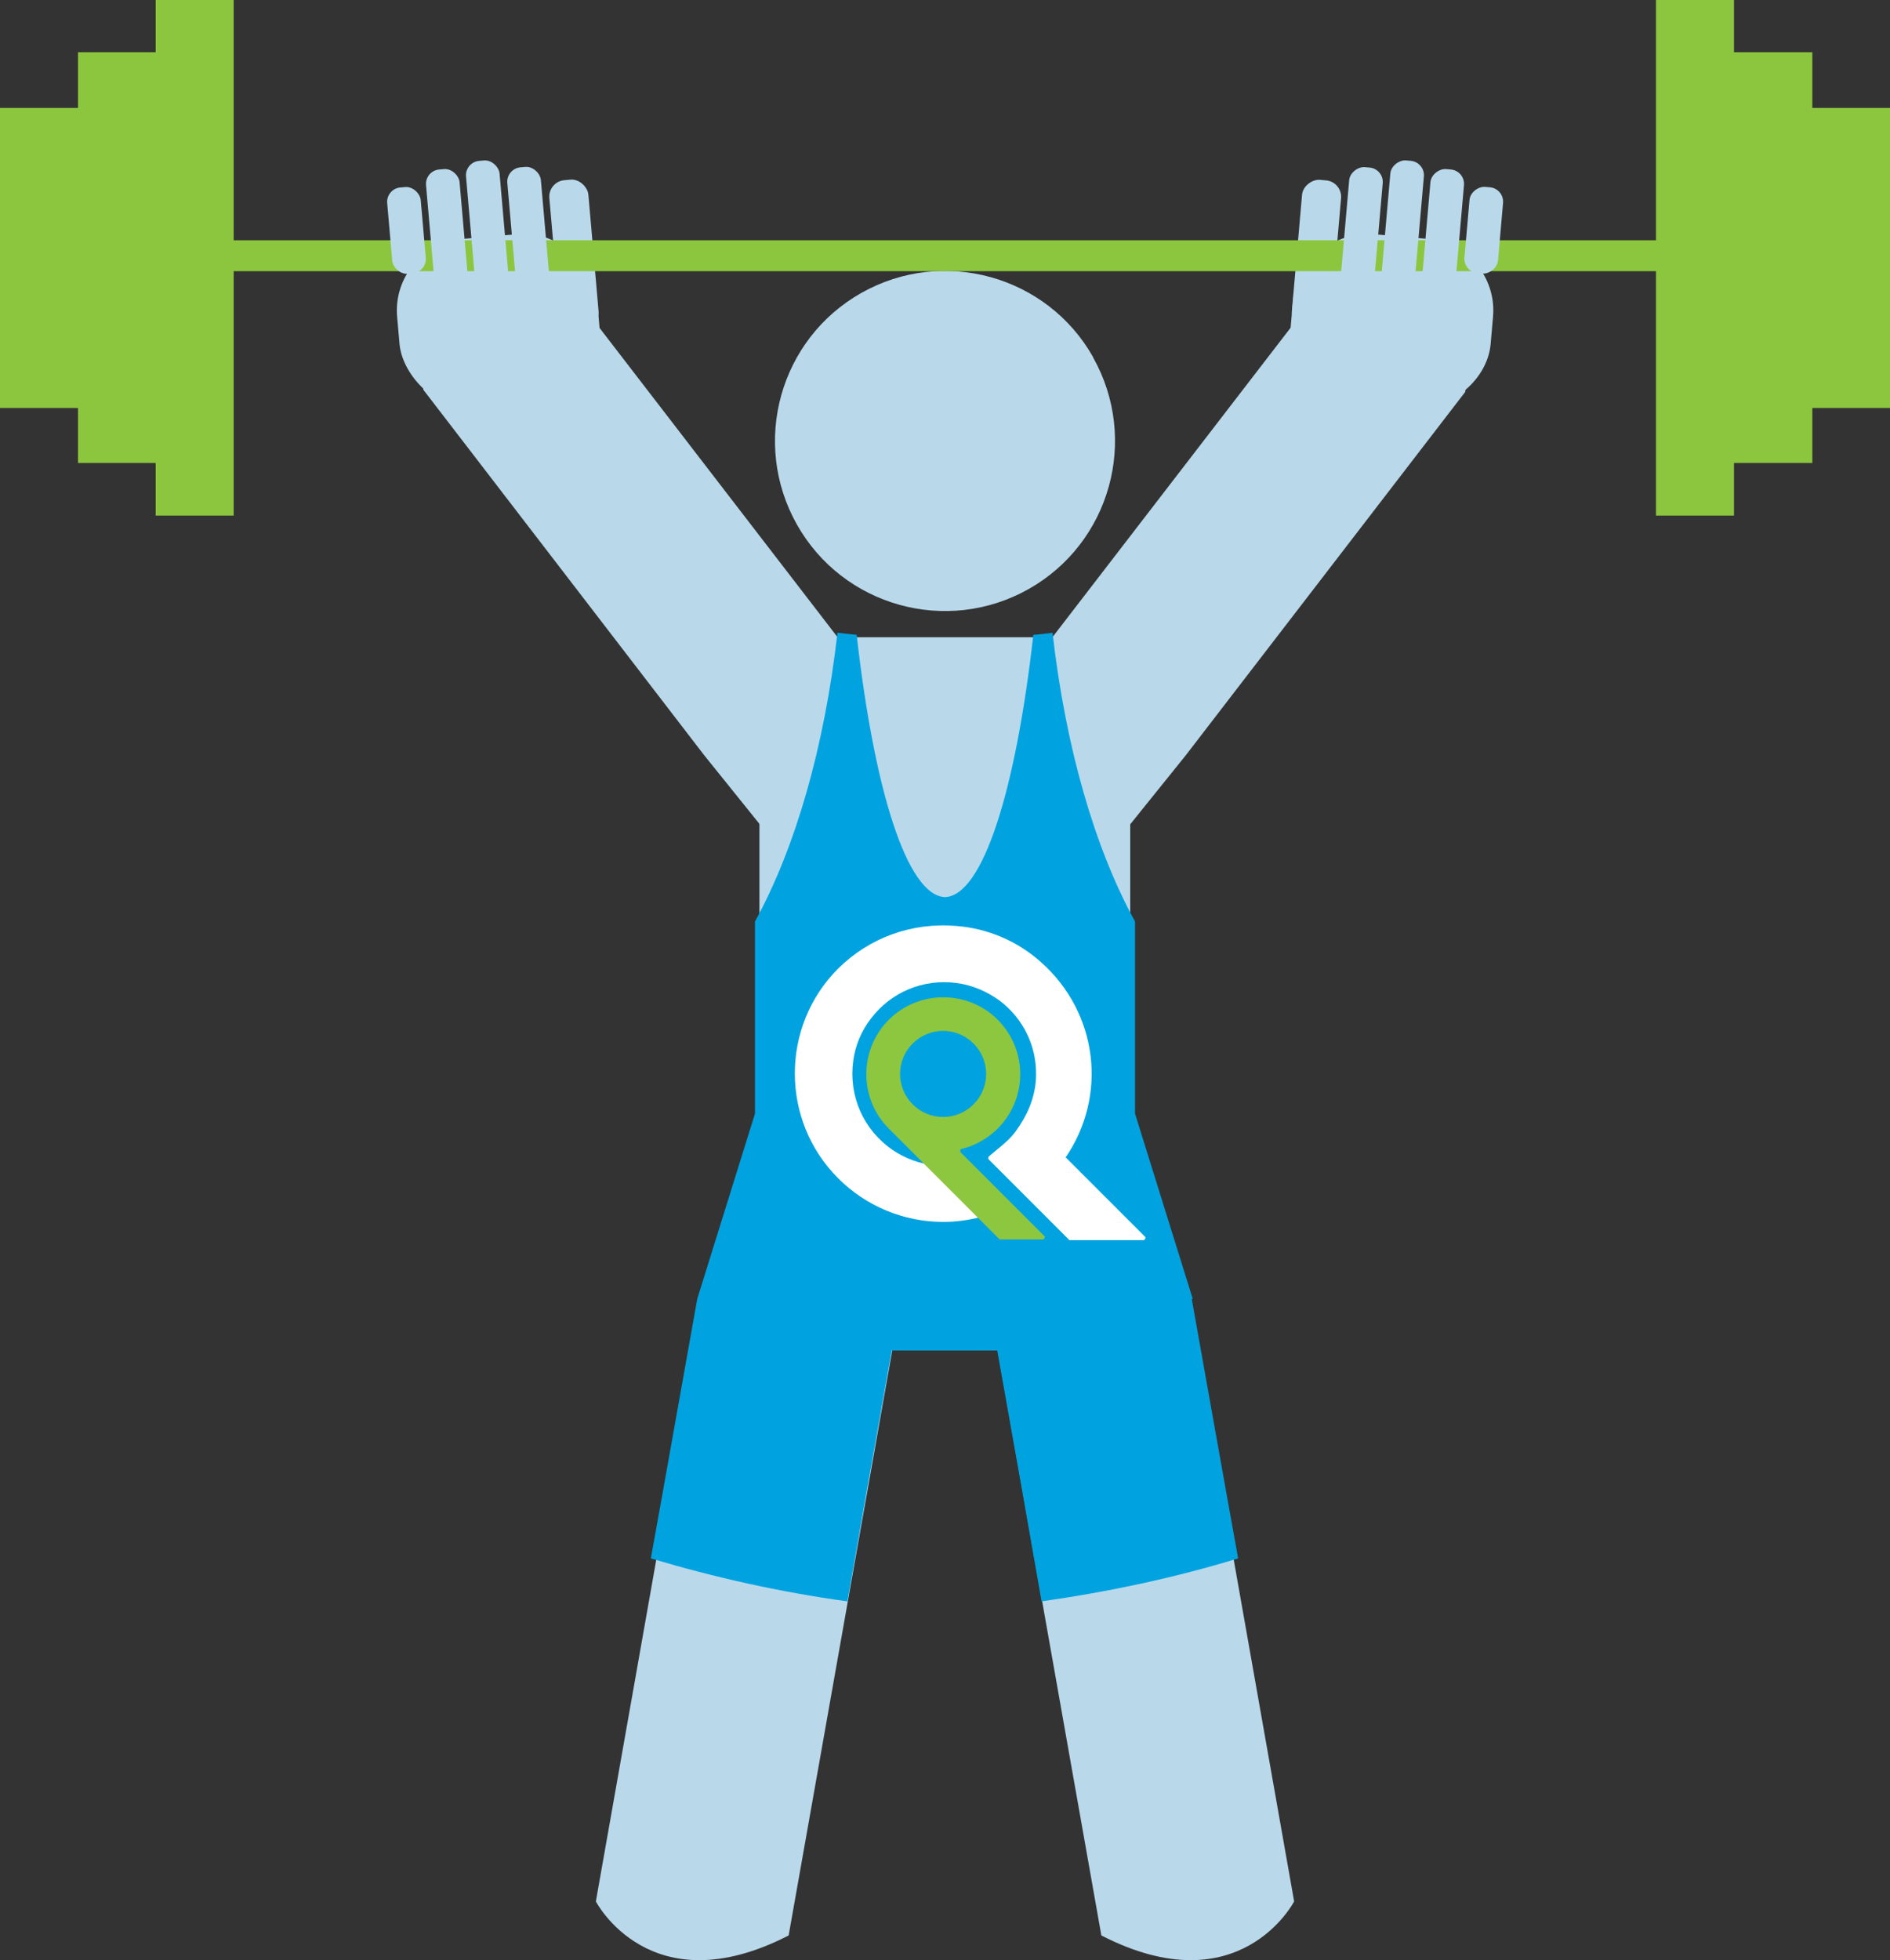 <?xml version="1.0" encoding="UTF-8"?>
<svg id="Layer_2" data-name="Layer 2" xmlns="http://www.w3.org/2000/svg" viewBox="0 0 55 57.03">
  <rect x="0" y="0" width="55" height="57.03" fill="#333333" stroke="none"/>
  <defs>
    <style>
      .cls-1 {
        fill: #00a3e0;
      }

      .cls-1, .cls-2, .cls-3, .cls-4, .cls-5 {
        stroke-width: 0px;
      }

      .cls-2 {
        fill: #8dc63f;
      }

      .cls-3 {
        fill: #fff;
      }

      .cls-4 {
        fill: #8cc63e;
      }

      .cls-5 {
        fill: #b9d9eb;
      }
    </style>
  </defs>
  <g id="bkgd">
    <g>
      <rect class="cls-5" x="11.58" y="6.87" width="5.84" height="4.97" rx="2.09" ry="2.09" transform="translate(-.76 1.3) rotate(-5)"/>
      <rect class="cls-5" x="38.02" y="6.43" width="4.97" height="5.84" rx="2.09" ry="2.09" transform="translate(27.66 48.89) rotate(-85)"/>
      <rect class="cls-5" x="16.13" y="5.23" width="1.14" height="4.35" rx=".48" ry=".48" transform="translate(-.58 1.48) rotate(-5)"/>
      <rect class="cls-5" x="36.13" y="6.84" width="4.35" height="1.14" rx=".48" ry=".48" transform="translate(27.59 44.92) rotate(-85)"/>
      <g id="icons">
        <g>
          <g>
            <g>
              <path class="cls-5" d="M29.39,28.33l5.12-6.36,8.13-10.57c.3-4-4.34-2.83-4.34-2.83l-7.89,10.25-1.03,9.51h0Z"/>
              <path class="cls-5" d="M25.61,28.33l-5.12-6.36-8.17-10.63c-.3-4,4.38-2.77,4.38-2.77l7.89,10.25,1.03,9.51h0Z"/>
            </g>
            <g>
              <path class="cls-5" d="M20.47,37.65l-.98,5.51-2.15,12.16s1.58,3.06,5.61.99l2.33-13.15.8-4.52-3.94-6.33-1.67,5.34h0Z"/>
              <path class="cls-5" d="M34.53,37.65l.98,5.51,2.15,12.16s-1.58,3.06-5.61.99l-2.33-13.15-.8-4.52,3.94-6.33,1.67,5.34h0Z"/>
            </g>
            <rect class="cls-5" x="22.1" y="18.54" width="10.79" height="16.93" rx="1.4" ry="1.4"/>
            <rect class="cls-5" x="23.33" y="29.19" width="8.34" height="9.92" rx="1.91" ry="1.91"/>
          </g>
          <path class="cls-1" d="M34.71,37.79l-1.68-5.39v-5.59c-1.17-2.13-2.02-5.06-2.4-8.4-.18.02-.37.05-.56.06-.51,4.53-1.47,7.59-2.57,7.63-1.1-.04-2.06-3.1-2.57-7.63-.18-.02-.38-.04-.56-.06-.38,3.34-1.23,6.27-2.4,8.4v5.59l-1.68,5.39-1.01,5.66-.34,1.89c1.84.55,3.75.98,5.72,1.25l.55-3.14.74-4.16h3.07l.74,4.16.55,3.14c1.97-.28,3.89-.69,5.72-1.25l-.34-1.89-1.01-5.66h.03Z"/>
          <path class="cls-5" d="M31.81,10.4c1.34,2.38.5,5.4-1.88,6.74-2.38,1.34-5.4.5-6.74-1.88-1.34-2.38-.5-5.4,1.88-6.74,2.38-1.34,5.4-.5,6.74,1.87h0Z"/>
          <g>
            <path class="cls-3" d="M31,33.69c1.24-1.8.96-4.22-.71-5.7-.68-.61-1.55-.98-2.46-1.05-1.3-.11-2.53.34-3.44,1.24-1.68,1.68-1.68,4.42,0,6.1.81.81,1.9,1.27,3.06,1.27.36,0,.73-.05,1.08-.14l.16-.05-1.45-1.45h-.02c-.45-.05-.87-.2-1.24-.45-.86-.59-1.29-1.58-1.15-2.6.06-.45.24-.87.51-1.22.59-.78,1.53-1.17,2.5-1.04.46.06.89.25,1.26.52.68.52,1.06,1.31,1.05,2.14,0,.53-.18,1.04-.48,1.49-.14.22-.26.36-.48.55l-.42.35s-.02.06,0,.08l2.35,2.35h2.17s.07-.06.04-.09l-2.31-2.31h0Z"/>
            <path class="cls-2" d="M27.95,33.52s-.02-.08.02-.09c.39-.09.75-.29,1.06-.59.91-.91.88-2.4-.1-3.27-.84-.74-2.12-.74-2.96,0-.98.86-1.01,2.37-.1,3.27l3.22,3.22h1.27s.07-.06.04-.09l-2.44-2.44ZM26.56,32.13c-.49-.49-.49-1.28,0-1.77s1.28-.49,1.77,0,.49,1.28,0,1.77c-.49.49-1.28.49-1.77,0Z"/>
          </g>
        </g>
      </g>
      <g>
        <rect class="cls-4" x="6" y="6.99" width="42.87" height=".9"/>
        <rect class="cls-4" x="48.19" width="2.27" height="15"/>
        <rect class="cls-4" x="50.27" y="1.52" width="2.47" height="11.95"/>
        <rect class="cls-4" x="52.47" y="3.14" width="2.53" height="8.73"/>
        <rect class="cls-4" x="4.53" width="2.27" height="15"/>
        <rect class="cls-4" x="2.27" y="1.52" width="2.68" height="11.95"/>
        <rect class="cls-4" y="3.14" width="2.54" height="8.73"/>
      </g>
      <rect class="cls-5" x="12.54" y="4.92" width=".98" height="4.13" rx=".42" ry=".42" transform="translate(-.56 1.16) rotate(-5)"/>
      <rect class="cls-5" x="13.71" y="4.67" width=".98" height="4.21" rx=".42" ry=".42" transform="translate(-.54 1.26) rotate(-5)"/>
      <rect class="cls-5" x="14.88" y="4.86" width=".98" height="3.62" rx=".42" ry=".42" transform="translate(-.52 1.36) rotate(-5)"/>
      <rect class="cls-5" x="11.34" y="5.44" width=".98" height="2.52" rx=".42" ry=".42" transform="translate(-.54 1.06) rotate(-5)"/>
      <rect class="cls-5" x="39.9" y="6.49" width="4.13" height=".98" rx=".42" ry=".42" transform="translate(31.36 48.18) rotate(-85)"/>
      <rect class="cls-5" x="38.7" y="6.28" width="4.21" height=".98" rx=".42" ry=".42" transform="translate(30.5 46.83) rotate(-85)"/>
      <rect class="cls-5" x="37.82" y="6.18" width="3.62" height=".98" rx=".42" ry=".42" transform="translate(29.53 45.57) rotate(-85)"/>
      <rect class="cls-5" x="41.92" y="6.21" width="2.52" height=".98" rx=".42" ry=".42" transform="translate(32.74 49.13) rotate(-85)"/>
    </g>
  </g>
</svg>